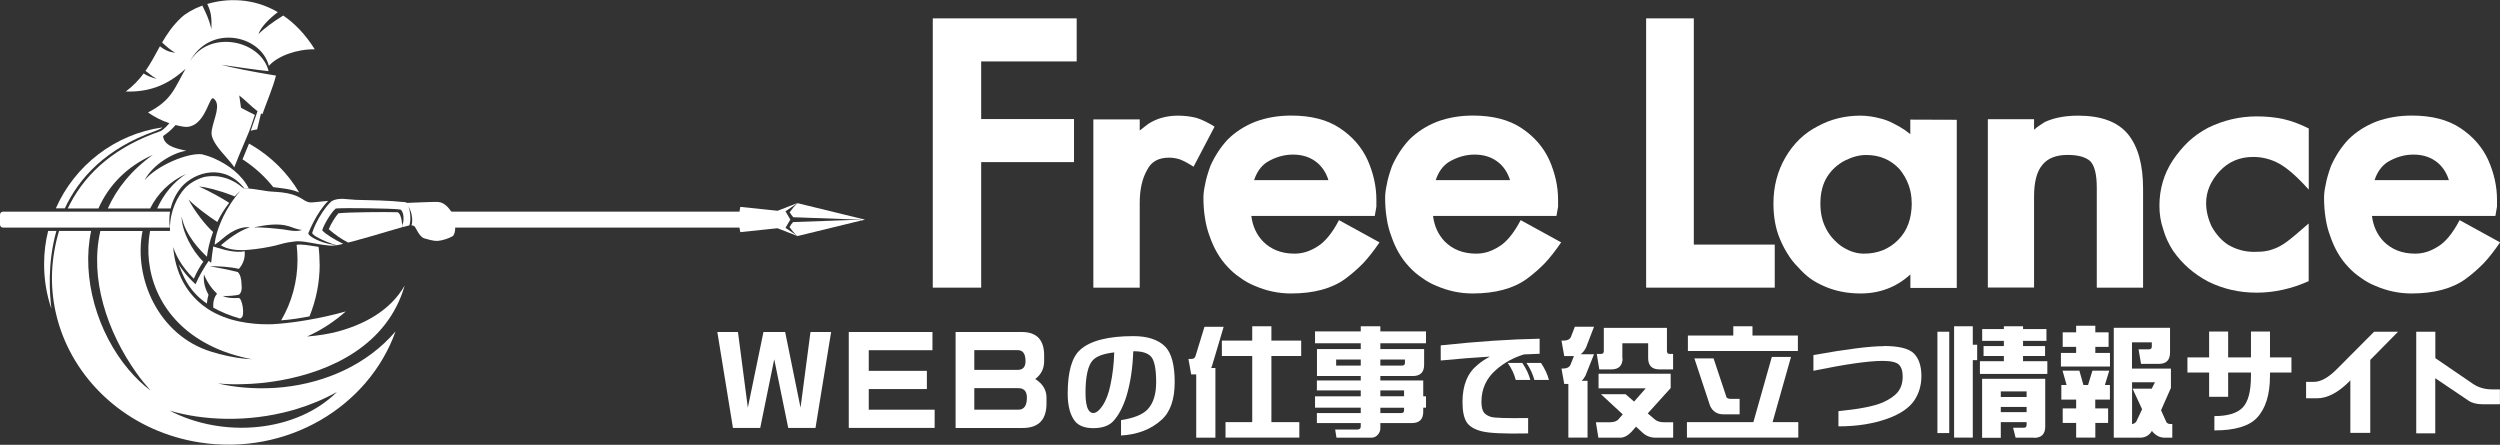 <?xml version="1.0" encoding="UTF-8"?> <svg xmlns="http://www.w3.org/2000/svg" id="_レイヤー_1" data-name="レイヤー 1" viewBox="0 0 308.89 54.96"><rect x="0" y="0" width="308.89" height="54.96" fill="#333333" stroke="none"/><defs><style> .cls-1 { fill: #fff; } </style></defs><g><path class="cls-1" d="M55.81,26.18c.29.75.67,2.15.24,2.85-.02.06-.04.1-.07.12-.42.27-1.31.57-1.85.61-.66.05-1.4-.25-1.71-.31-.31-.1-.55-.41-.75-.72-.16-.26-.29-.52-.39-.68-.09-.17-.33-.2-.44-.21.1-.26.14-.77.01-1.35-.07-.32-.2-.67-.39-.99.12.31.19.66.22,1,.06.59,0,1.13-.11,1.35-.24.06-.51.13-.81.21l-.07-.26c.11-.18.17-.46.17-.75,0-.11,0-.22-.01-.33-.02-.16-.05-.31-.1-.45-.06-.17-.15-.31-.27-.38-.89-.15-7.09-.23-7.98-.13-.01,0-.02.02-.04.03-.58.47-1.48,2.05-1.65,2.66.33.43,1.61,1.21,2.6,1.68-.29.07-.56.12-.81.17-.31-.08-.76-.23-1.22-.42-.92-.38-1.88-.89-1.8-1.14.11-.33.26-.69.42-1.04h0c.49-1.03,1.17-2.07,1.82-2.7.06-.06.12-.12.19-.17.92-.47,1.96-.17,2.94-.14,2.06.06,3.79.05,6.23.3.02.03.04.05.05.08h.01c.49-.01,3.27-.15,3.84-.12.83.03,1.36.74,1.72,1.25Z"></path><path class="cls-1" d="M49.69,27.79l.07.26s-.04.01-.06.02c-.54.15-1.17.33-1.83.53-1.33.39-2.82.84-4.12,1.18-.25.07-.49.13-.73.19-.88-.45-1.62-.97-2.4-1.65.25-.64.78-1.49,1.19-1.97.02,0,.04,0,.06,0,1.12-.14,5.87-.17,7.11-.13.05,0,.09,0,.13,0,.32.1.48.72.54,1.18,0,0,0,0,0,0,0,.02,0,.03,0,.04.02.15.03.27.03.35Z"></path><g><path class="cls-1" d="M96.06,26.05l2.46-.96s-.06.05-.1.08h0s-1.37.94-1.37.94l.6,1.02-.6,1.02,1.37.93h0s.07.06.1.08l-2.46-.96-4.59.48c-.23-.95-.2-2.17,0-3.12l4.59.48Z"></path><path class="cls-1" d="M98.53,25.1l8.35,2.04-.52.13-.02-.13-8.33-.3c-.17-.19-.31-.4-.44-.62.19-.27.61-.79.87-1.03h0s.07-.06.1-.08Z"></path><path class="cls-1" d="M106.35,27.26l-7.83,1.91s-.06-.05-.1-.08h0c-.26-.24-.68-.76-.87-1.03.13-.23.27-.44.44-.62l8.33-.3.02.13Z"></path></g><rect class="cls-1" x="54.11" y="26.15" width="40.81" height="1.97"></rect><g><path class="cls-1" d="M39.5,32.65c0,2.28-.45,4.45-1.26,6.44-1.04.2-2.37.42-3.5.49,1.29-2.2,2.02-4.76,2.02-7.49,0-.63-.04-1.24-.11-1.84.62-.11,1.39.06,2.71.25h0c.09.7.13,1.42.13,2.15Z"></path><path class="cls-1" d="M38.9,6.09c-2.22-.03-4.6.82-5.68,2.05-.98-3.84-7.34-5.21-9.8-.47.06-.09.11-.18.17-.28,2.33-3.52,7.93-2.53,9.37.74.01.03.03.06.04.09.08.18.14.37.18.57-1.69-.17-3.91-.52-5.87-.79,1.53.4,3.86.85,5.95,1.2.29.05.57.09.84.14-.39,1.53-1.11,3.16-1.68,4.78-.07-.04-.11-.07-.17-.11l-.48,1.98s-.59.09-.79.17c.02-.07.07-.21.14-.41.01-.03.02-.06.03-.09.18-.52.46-1.31.67-1.92-.88-.68-1.23-1.12-2.26-1.95.05.32.18,1.22.22,1.53.77.41,1.48.76,1.71.87,0,0-.22.67-.48,1.42h0s-.02.06-.03.09c-.06.17-.13.35-.19.52h0c-.17.41-.35.82-.52,1.24-.26.6-.52,1.22-.78,1.85-.18.44-.37.9-.54,1.36-.53-.8-1.47-1.69-2.12-2.6-.29-.41-.53-.82-.64-1.23-.07-.24-.06-.54,0-.86.23-1.32,1.18-3.09.2-3.8-.49-.47-.91,2.9-2.87,3.43-.24.07-.51.09-.8.05-.15-.02-.31-.05-.46-.08-.19-.04-.38-.08-.57-.13-.04.05-.09.1-.14.16-.39.44-.87.85-1.4,1.2.02.2.07.37.15.52.39.74,1.46,1.03,2.73,1.3-1.52.19-4.1,1.61-5.17,3.65,1.5-1.82,5.3-3.42,7.09-3.22h0c.49.13.98.28,1.44.48,1.87.82,3.49,2.06,4.36,3.76-.12-.01-.45-.03-.56-.03-2.48-3.12-6.04-2.04-7.7-.24-.73.85-1.18,1.78-1.4,2.73h-1.67c.8-1.77,2.02-3.26,3.58-4.27-2.06.93-3.53,2.44-4.45,4.27h-5.23c1.09-2.44,2.89-4.71,5.57-6.63-3.32,1.49-5.5,3.85-6.73,6.63h-3.79c.1-.21.2-.42.31-.62,2.15-4.07,5.81-7.09,11.14-8.93.23-.11.45-.29.67-.51.14-.14.29-.3.44-.47-1.05-.36-1.96-.85-2.64-1.34,2.91-1.48,3.24-2.93,4.64-5.39-2.42,2.22-4.76,2.88-7.39,2.81.94-.71,1.64-1.46,2.21-2.23.4.27.96.5,1.62.66-.71-.38-.99-.72-1.39-.98.69-.99,1.21-2.02,1.78-3.04.57.44.99.67,1.89.81-.61-.39-.95-.66-1.62-1.28.61-1.05,1.32-2.1,2.38-3.09.57-.53,1.48-1.06,2.59-1.47.49,1.02.75,1.48,1.13,2.9.03-1.51-.04-2.08-.52-3.1,2.43-.72,5.67-.78,8.72,1.01-1,.75-2.11,1.83-2.4,2.73.64-.67,1.83-1.55,3.07-2.31,1.39.95,2.72,2.3,3.9,4.18Z"></path><path class="cls-1" d="M36.98,23.79c-.06-.03-.12-.06-.19-.08-.96-.38-1.96-.44-3.03-.59-.08-.11-.17-.21-.26-.32,0,0,0,0-.01-.01-1-1.2-2.19-2.24-3.52-3.1,0-.02.02-.04.02-.06.26-.63.52-1.26.78-1.89.08.05.16.09.24.14,2.47,1.44,4.53,3.48,5.96,5.91Z"></path><path class="cls-1" d="M35.12,28.36c.2.02,1.57.36,2.18.04-.55-.02-1.06-.28-1.59-.44-1.4-.43-2.9-.15-4.34.13,1.28,0,2.49.12,3.75.27ZM41.08,41.13c3.96-.94,7.21-2.84,8.92-5.85-2.13,7.4-9.13,10.6-15.31,11.71-.31.06-.62.11-.93.15-.96.15-1.9.24-2.78.29-.04,0-.09,0-.13,0-1.49.09-2.83.05-3.92-.05,1.04.24,2.11.41,3.2.5.28.03.57.05.85.06,1.36.07,2.73.04,4.1-.11,5.19-.57,10.29-2.79,13.79-6.88-3.35,9.38-13.48,15.37-24.17,13.72-8.29-1.28-14.71-6.82-17.18-13.85-1.07-3.05-1.4-6.39-.81-9.78.15-.87.34-1.71.59-2.51h3.96c-1.24,5.79.78,12.6,4.65,17.16.82.97,1.72,1.83,2.69,2.57-.62-.7-1.21-1.43-1.75-2.19-3.64-5.13-5.79-11.64-4.45-17.53h5.21c-1.15,5.79,1.96,12.92,8.51,14.92,1.29.39,2.69.73,4.23.87.25.02.51.04.77.06-.22-.04-.44-.09-.66-.14-1.98-.44-3.69-1.09-5.15-1.91-5.79-3.23-7.66-8.97-6.77-13.81h2.46c0-.09,0-.18,0-.27h0s0-.09,0-.14c.02-2.09.93-3.85,1.84-4.86.55-.57,1.32-1.08,2.38-1.39.23-.05.48-.08.74-.1.09,0,.18-.01.27-.01h0c.07,0,.15,0,.22,0,.29,0,.6.04.91.11.24.05.5.12.75.21.07.03.15.05.22.09.39.16.8.38,1.2.67.18.13.36.27.54.42.04,0,.07,0,.11,0,1.65.08,2.47.38,3.62.43.34.02.68.04,1.02.08.84.1,1.66.3,2.38.73.32.19.62.42.98.49.2.04.41.02.62,0,.58-.06,1.17-.11,1.75-.17-.71.71-1.32,1.67-1.78,2.54-.28.54-.51,1.04-.66,1.43-.17.23.95.97,2.41,1.32.35.08.72.15,1.09.17-.21.04-.39.06-.56.08-.15,0-.29-.02-.43-.03h0c-1.58-.14-2.75-.52-3.8-.52h0c-.13,0-.25,0-.37.02-.52.05-1.21.17-1.72.32-.44.13-.92.25-1.4.34-1.18.24-2.41.38-3.3.42-.92,0-1.97-.1-2.74-.61.78-.66,2.27-1.83,3.59-2.21-.84-.1-1.67.22-2.39.66-.72.44-1.26,1.03-1.96,1.5,0-.86.6-3.01,1.98-5.1.16-.24.32-.48.5-.71.07-.09.14-.18.21-.28.03-.04.07-.09.1-.13.12-.15.25-.3.38-.45-.14.12-.27.25-.4.38-.04.04-.08.08-.11.11-.07.07-.13.13-.19.2h0c-.07-.03-.13-.05-.2-.08-1.82-.71-3.25-1.04-4.22-1.16,1.53.72,2.77,1.41,3.74,2.03-.6.77-1.09,1.57-1.47,2.37-1.14-.76-2.56-1.79-3.56-2.78.71,1.39,2.17,3.26,3.04,4.01-.43,1.15-.66,2.23-.76,3.06-.72-.67-2.69-2.62-3.13-4.98,0,1.79,1.28,4.23,2.69,5.6-.12.15-.25.34-.37.54-.35.57-.68,1.23-.81,1.56-.77-.76-1.37-1.53-1.81-2.29-.32-.54-.56-1.09-.74-1.62.03.39.08.78.15,1.17.12.7.32,1.4.58,2.08.65,1.66,1.76,3.18,3.44,4.32.28.19.58.37.89.53.07.04.15.08.22.11.26.12.57.27.93.41.24.09.48.18.74.26.08.03.16.05.24.07.33.09.67.18,1.02.25.58.12,1.19.21,1.84.27.24.02.48.04.73.05.31.01.63.02.95.02.36,0,.83-.02,1.37-.07.97-.08,2.21-.23,3.57-.47,1.46-.25,3.07-.6,4.66-1.05-1.27,1.11-2.81,2.22-4.79,3.1,1.47-.12,2.6-.33,3.15-.46ZM20.91,50.71c6.71,3.52,15.77,2.66,20.72-2.28-1.63.91-3.33,1.61-5.06,2.13-.19.06-.37.11-.56.16-5.4,1.5-10.98,1.24-15.1,0Z"></path><path class="cls-1" d="M30.23,31.05c.07.87-.18,1.54-.71,2.17-1.17-.27-2.52-.33-3.63-.33.86.14,2.66.5,3.5.73.29.3.44.77.47,1.75,0,0,0,0,0,.01.04.42-.08.85-.34,1.03-.41.11-1.46.2-2.01.15.66.3,1.39.29,1.97.25.46.02.79,2.17.36,2.43-.04.03-.1.08-.17.12-1.34-.38-2.43-.85-3.32-1.35-.04-.63.09-1.31.47-1.71-.62-.61-1.15-1.28-1.63-2.41-.02.65-.06,1.37.57,2.53-.1.33-.17.7-.2,1.09-1.98-1.37-2.74-2.96-3.21-4.14-.1-.26-.19-.51-.28-.72.12.19.25.38.38.56.6.84,1.27,1.52,1.71,1.91.34-.85,1.13-2.2,1.62-2.88h0c.13.1.31.23.31.23.05-.5.17-1.52.26-2.02.17.06.35.12.57.18.88.27,2.27.64,3.32.41Z"></path><path class="cls-1" d="M19.24,26.15h1.77c-.11.67-.11,1.33-.03,1.97H.37c-.21,0-.37-.17-.37-.37v-1.23c0-.21.17-.37.37-.37h18.87Z"></path><path class="cls-1" d="M20.07,15.74c-.17.17-.48.29-.92.46-6.09,2.16-9.39,5.79-11.14,9.54h-1.11c2.33-5.29,7.27-9.16,13.17-10Z"></path><path class="cls-1" d="M5.94,28.53h1.03c-1.14,4.01-.83,7.78-.62,9.61-.59-1.72-.9-3.57-.9-5.5,0-1.42.17-2.8.5-4.11Z"></path></g></g><g><path class="cls-1" d="M133.03,7.59h-11.8v7.12h11.47v5.32h-11.47v15.51h-5.98V2.27h17.78v5.32Z"></path><path class="cls-1" d="M150.06,15.66l-2.59,4.94c-.66-.42-1.22-.73-1.67-.9-.45-.15-.91-.22-1.36-.22-1.29,0-2.18.49-2.68,1.47-.63,1.08-.94,2.45-.94,4.11v10.48h-5.73V14.75h5.73v1.38l1.03-.81c1.07-.69,2.3-1.03,3.69-1.03.78,0,1.52.09,2.24.26.72.22,1.48.59,2.29,1.1Z"></path><path class="cls-1" d="M170.44,29.96c-.69,1.01-1.36,1.87-2.02,2.57-.67.69-1.41,1.33-2.22,1.93-1.65,1.2-3.89,1.8-6.7,1.8-1.52,0-3.01-.31-4.46-.94-.69-.28-1.29-.62-1.8-1.01-.54-.35-1.08-.81-1.6-1.38-.94-1-1.66-2.24-2.18-3.74-.26-.69-.45-1.42-.57-2.2-.13-.79-.2-1.63-.2-2.53,0-.51.07-1.05.2-1.63.09-.57.31-1.35.66-2.33.57-1.26,1.28-2.34,2.13-3.25.95-.95,2.1-1.69,3.45-2.22,1.35-.5,2.82-.75,4.42-.75,2.43,0,4.42.51,5.98,1.54,1.57,1.04,2.72,2.36,3.45,3.96.72,1.63,1.08,3.26,1.08,4.9v.86c-.07.42-.14.81-.2,1.14h-15.25c.15,1.23.62,2.28,1.43,3.14,1,1.01,2.3,1.52,3.91,1.52.48,0,.95-.07,1.41-.21.46-.14.92-.36,1.38-.65.45-.26.91-.67,1.36-1.21.46-.54.9-1.23,1.34-2.07l5.01,2.75ZM164.14,22.27c-.26-.85-.7-1.55-1.3-2.09-.82-.72-1.85-1.08-3.08-1.08-1.11,0-2.19.31-3.23.94-.72.48-1.25,1.22-1.58,2.22h9.18Z"></path><path class="cls-1" d="M192.88,29.96c-.69,1.01-1.36,1.87-2.02,2.57-.67.69-1.41,1.33-2.22,1.93-1.66,1.2-3.89,1.8-6.7,1.8-1.52,0-3.01-.31-4.46-.94-.69-.28-1.29-.62-1.8-1.01-.54-.35-1.08-.81-1.6-1.38-.94-1-1.66-2.24-2.17-3.74-.26-.69-.46-1.42-.57-2.2-.13-.79-.2-1.63-.2-2.53,0-.51.07-1.05.2-1.63.09-.57.31-1.35.66-2.33.57-1.26,1.28-2.34,2.13-3.25.95-.95,2.1-1.69,3.45-2.22,1.35-.5,2.82-.75,4.42-.75,2.43,0,4.42.51,5.98,1.54,1.57,1.04,2.72,2.36,3.45,3.96.72,1.63,1.08,3.26,1.08,4.9v.86c-.07.42-.14.81-.2,1.14h-15.25c.15,1.23.62,2.28,1.43,3.14,1,1.01,2.3,1.52,3.91,1.52.48,0,.95-.07,1.41-.21.45-.14.92-.36,1.38-.65.45-.26.91-.67,1.36-1.21.45-.54.9-1.23,1.34-2.07l5.01,2.75ZM186.58,22.27c-.26-.85-.7-1.55-1.3-2.09-.82-.72-1.85-1.08-3.08-1.08-1.11,0-2.19.31-3.23.94-.72.48-1.25,1.22-1.58,2.22h9.19Z"></path><path class="cls-1" d="M219.28,35.54h-15.89V2.27h5.89v27.95h10v5.32Z"></path><path class="cls-1" d="M241.78,35.58h-5.74v-1.67c-1.73,1.57-3.78,2.35-6.15,2.35-1.63,0-3.1-.29-4.42-.86-.72-.31-1.32-.64-1.8-.99-.47-.34-.96-.79-1.47-1.36-.54-.54-.98-1.1-1.32-1.67-.35-.54-.68-1.19-.99-1.93-.51-1.23-.77-2.67-.77-4.31,0-2.11.5-4.01,1.49-5.71,1-1.71,2.33-3,4-3.84,1.57-.86,3.33-1.3,5.27-1.3.81,0,1.69.13,2.66.4.44.12.9.3,1.38.55.48.23.98.52,1.49.86l.62.48v-1.8l5.74.02v20.79ZM236.2,25.06c0-1.54-.5-2.92-1.49-4.15-1.08-1.17-2.46-1.76-4.13-1.76-.82,0-1.68.22-2.57.66-.94.47-1.69,1.15-2.26,2.04-.56.91-.83,2.01-.83,3.3s.26,2.32.79,3.27c.25.45.55.86.9,1.21.37.39.75.71,1.14.94.83.51,1.68.77,2.55.77,1.71,0,3.13-.57,4.24-1.71,1.11-1.1,1.67-2.62,1.67-4.57Z"></path><path class="cls-1" d="M264.78,35.54h-5.71v-12.33c0-1.66-.27-2.75-.81-3.3-.57-.51-1.5-.77-2.79-.77-1.42,0-2.46.41-3.12,1.23-.69.81-1.03,2.11-1.03,3.91v11.25h-5.71V14.73h5.71v1.3c.19-.18.42-.35.68-.53.23-.15.45-.29.64-.42,1.14-.53,2.52-.79,4.13-.79,2.86,0,4.91.77,6.17,2.31,1.23,1.52,1.85,3.76,1.85,6.7v12.24Z"></path><path class="cls-1" d="M285.27,34.73c-2.12.95-4.27,1.43-6.44,1.43s-4.12-.45-5.98-1.36c-1.8-.95-3.26-2.23-4.37-3.84-.54-.84-.95-1.72-1.21-2.66-.31-.89-.46-1.85-.46-2.88,0-2.04.54-3.9,1.63-5.58.6-.89,1.25-1.67,1.93-2.32.69-.65,1.5-1.23,2.44-1.73,1.92-.94,3.93-1.41,6.02-1.41,1.2,0,2.3.11,3.29.33.95.21,2,.59,3.14,1.16v7.56c-1.41-1.57-2.62-2.64-3.65-3.21-1.01-.56-2.09-.83-3.23-.83-1.66,0-3.04.59-4.15,1.78-1.1,1.2-1.65,2.51-1.65,3.93,0,.95.23,1.91.68,2.88.53.95,1.19,1.7,2,2.24,1,.6,2.08.9,3.25.9.69,0,1.19-.04,1.49-.11.26-.03.62-.13,1.08-.31.41-.15.9-.42,1.47-.83.54-.4,1.44-1.15,2.7-2.26v7.12Z"></path><path class="cls-1" d="M308.89,29.96c-.69,1.01-1.36,1.87-2.02,2.57-.67.69-1.41,1.33-2.22,1.93-1.66,1.2-3.89,1.8-6.7,1.8-1.52,0-3.01-.31-4.46-.94-.69-.28-1.29-.62-1.8-1.01-.54-.35-1.08-.81-1.6-1.38-.94-1-1.66-2.24-2.17-3.74-.26-.69-.46-1.42-.57-2.2-.13-.79-.2-1.63-.2-2.53,0-.51.07-1.05.2-1.63.09-.57.31-1.35.66-2.33.57-1.26,1.28-2.34,2.13-3.25.95-.95,2.1-1.69,3.45-2.22,1.35-.5,2.82-.75,4.42-.75,2.43,0,4.42.51,5.98,1.54,1.57,1.04,2.72,2.36,3.45,3.96.72,1.63,1.08,3.26,1.08,4.9v.86c-.07.42-.14.81-.2,1.14h-15.25c.15,1.23.62,2.28,1.43,3.14,1,1.01,2.3,1.52,3.91,1.52.48,0,.95-.07,1.41-.21.45-.14.92-.36,1.38-.65.45-.26.91-.67,1.36-1.21.45-.54.9-1.23,1.34-2.07l5.01,2.75ZM302.58,22.27c-.26-.85-.7-1.55-1.3-2.09-.82-.72-1.85-1.08-3.08-1.08-1.11,0-2.19.31-3.23.94-.72.48-1.25,1.22-1.58,2.22h9.19Z"></path></g><g><path class="cls-1" d="M91.18,41.02l1.22,9.35,1.93-9.35h2.68l1.9,9.35,1.23-9.35h2.55l-1.93,11.85h-3.37l-1.73-8.48-1.73,8.48h-3.37l-1.93-11.85h2.55Z"></path><path class="cls-1" d="M104.87,52.87v-11.85h10.34v2.25h-7.87v2.55h7.18v2.25h-7.18v2.55h8.14v2.25h-10.61Z"></path><path class="cls-1" d="M118.07,52.87v-11.85h8.18c1.84,0,2.76.97,2.76,2.88v.74c0,.9-.37,1.63-1.1,2.19.93.58,1.39,1.35,1.39,2.29v.74c0,2.01-.98,3.02-2.95,3.02h-8.28ZM120.38,43.27v2.43h5.37c.64,0,.96-.36.96-1.08,0-.91-.33-1.36-.96-1.36h-5.37ZM120.38,47.96v2.66h5.45c.7,0,1.05-.5,1.05-1.5,0-.77-.36-1.16-1.05-1.16h-5.45Z"></path><path class="cls-1" d="M143.96,42.82c.78.79,1.18,2.26,1.18,4.39s-.54,3.7-1.63,4.67c-1.29,1.17-2.96,1.81-5,1.93v-1.9c1.6-.25,2.71-.7,3.31-1.36.69-.75,1.03-1.86,1.03-3.34,0-1.69-.23-2.75-.67-3.19-.42-.42-1.11-.62-2.05-.62-.05,0-.09,0-.11.01-.07,2.06-.35,3.93-.86,5.61-.44,1.36-1,2.38-1.66,3.07-.54.54-1.34.81-2.42.81-1.04,0-1.78-.29-2.24-.83-.61-.75-.92-1.9-.92-3.43,0-2.69.51-4.49,1.53-5.41,1.25-1.13,3.45-1.7,6.57-1.7,1.76,0,3.08.43,3.94,1.29ZM137.67,43.54c-1.3.15-2.18.47-2.63.95-.61.63-.92,2-.92,4.09,0,.99.13,1.69.37,2.08.16.25.36.37.59.37.36,0,.74-.3,1.13-.88.45-.67.78-1.53.99-2.59.27-1.24.43-2.58.47-4.02Z"></path><path class="cls-1" d="M149.65,45.47h.52v8.61h-2.37v-7.82h-.62l-.34-1.91h.37c.28,0,.46-.14.52-.42l1.09-3.55h2.37l-1.44,4.84c-.03.08-.06.17-.1.25ZM160.54,52.16v1.91h-9.12v-1.91h3.3v-8.17h-3.75v-1.91h3.75v-1.77h2.37v1.77h3.68v1.91h-3.68v8.17h3.46Z"></path><path class="cls-1" d="M168.13,48.24h-5.42v-1.23h5.42v-.55h-5.41v-3.33h5.41v-.72h-5.65v-1.46h5.65v-.64h2.42v.64h5.64v1.46h-5.64v.72h5.41v1.94c0,.92-.47,1.39-1.39,1.39h-4.02v.55h5.3v1.96h.34v1.4h-.34v.51c0,.92-.47,1.39-1.39,1.39h-3.91v.68c0,.26-.1.51-.3.75-.22.26-.5.38-.83.38h-4.29l-.16-1.01h2.76c.14,0,.25-.05.31-.11.06-.08.09-.17.09-.28v-.41h-5.42v-1.23h5.42v-.67h-5.65v-1.4h5.65v-.72ZM168.13,44.42h-3.04v.75h3.04v-.75ZM170.55,45.17h2.69c.24,0,.35-.12.35-.35v-.4h-3.04v.75ZM170.55,48.24v.72h2.93v-.72h-2.93ZM170.55,50.37v.67h2.58c.24,0,.35-.12.35-.35v-.31h-2.93Z"></path><path class="cls-1" d="M190.23,43.71c-.64.02-1.29.05-1.94.08-1.32.41-2.47,1.04-3.44,1.9-1.21,1.05-1.81,2.37-1.81,3.96,0,.63.12,1.08.33,1.35.19.22.47.39.85.51.4.13,1.93.18,4.59.14v1.9c-2.94.06-4.86-.03-5.76-.27-.85-.22-1.45-.57-1.8-1.06-.37-.54-.55-1.39-.55-2.56,0-2.06.63-3.58,1.85-4.57.46-.4.98-.74,1.54-1.03-1.9.11-3.92.27-6.08.48v-1.87c4.61-.49,8.68-.76,12.22-.82v1.87ZM188.09,44.84c.48.71.81,1.41.99,2.1h-1.8c-.18-.71-.51-1.41-.99-2.1h1.8ZM190.4,44.84c.47.71.8,1.41.98,2.1h-1.8c-.19-.71-.51-1.41-.98-2.1h1.8Z"></path><path class="cls-1" d="M195.43,47.05h.72v7.02h-2.37v-6.63h-.51l-.34-1.91h.24c.42,0,.71-.15.85-.41l.45-1.13h-1.2l-.34-1.91h.3c.42,0,.71-.15.85-.41l.5-1.3h2.37l-.99,2.58c-.19.37-.41.64-.67.82h1.66l-1.05,2.63c-.13.26-.29.48-.47.65ZM206.41,47.96l-2.82,3.12.83.71c.28.25.66.38,1.12.38h1.19v1.91h-2.15c-.66,0-1.2-.22-1.63-.62l-.81-.74-.31.35c-.55.67-1.09,1.01-1.64,1.01h-2.7l-.31-1.91h1.76c.51,0,.87-.14,1.08-.42l.48-.55-2.69-2.49h3.04l1.05.91,1.44-1.64h-5.83v-1.8h8.91v1.8ZM200.48,44.25c0,.93-.47,1.39-1.39,1.39h-1.49l-.31-1.91h.52c.24,0,.35-.12.35-.35v-2.87h7.8v2.87c0,.24.12.35.35.35h.41v1.91h-1.69c-.92,0-1.39-.47-1.39-1.39v-1.84h-3.19v1.84Z"></path><path class="cls-1" d="M222.19,52.16v1.91h-13.76v-1.91h8.21l2.28-8.06h2.37l-2.28,8.06h3.19ZM208.54,41.46h5.62v-1.15h2.37v1.15h5.61v1.91h-13.59v-1.91ZM213.31,49.08c.09.13.26.2.51.2h1.12v1.91h-2.04c-.75,0-1.29-.36-1.61-1.05l-1.94-5.86h2.37l1.6,4.8Z"></path><path class="cls-1" d="M232.76,42.75c1.86,0,3.1.31,3.72.93.61.62.92,1.55.92,2.78,0,1.13-.29,2.13-.86,2.99-.63.95-1.75,1.71-3.34,2.28-1.76.63-3.77.95-6.05.95v-1.88c2.55-.25,4.36-.6,5.44-1.06.88-.39,1.52-.83,1.91-1.32.4-.5.59-1.14.59-1.91,0-.67-.16-1.16-.48-1.47-.33-.3-1-.45-2-.45-1.78,0-4.63.42-8.55,1.22v-1.94c4.12-.74,7.01-1.1,8.69-1.1Z"></path><path class="cls-1" d="M240.84,40.99v12.52h-1.46v-12.52h1.46ZM243.75,40.31v2.28h.54v1.91h-.54v9.57h-2.31v-13.76h2.31ZM249.96,42.76h2.72v1.23h-2.72v.64h3v1.57h-8.33v-1.57h2.96v-.64h-2.51v-1.23h2.51v-.64h-2.68v-1.46h2.68v-.35h2.37v.35h2.89v1.46h-2.89v.64ZM251.32,54.08h-2.28l-.31-1.23h1.32c.24,0,.35-.12.35-.35v-.34h-3.19v1.93h-2.31v-7.29h7.8v5.91c0,.92-.47,1.39-1.39,1.39ZM247.21,48.36v.69h3.19v-.69h-3.19ZM247.21,50.28v.64h3.19v-.64h-3.19Z"></path><path class="cls-1" d="M258.89,41.06h1.64v1.8h-1.64v.75h1.81v1.68h-6.06v-1.68h1.88v-.75h-1.66v-1.8h1.66v-.81h2.37v.81ZM258.89,52.26v1.81h-2.37v-1.81h-1.66v-1.8h1.66v-1.09h-1.83v-1.8h.65l-.5-1.77h2.08l.5,1.77h.57l.54-1.77h2.08l-.54,1.77h.62v1.8h-1.81v1.09h1.59v1.8h-1.59ZM261.17,40.5h6.95v3.07c0,.93-.47,1.39-1.39,1.39h-2.19l-.31-1.8h1.29c.24,0,.35-.12.35-.35v-.51h-2.45v3.24h4.81v2.39l-1.22,2.76.67,1.49c.12.14.28.21.48.21h.24v1.69h-.92c-.64,0-1.18-.29-1.6-.84h0c-.32.55-.82.84-1.5.84h-3.21v-13.58ZM263.49,48.02h2.37s.4-.79.4-.79h-2.83v5.17c.25-.04.44-.16.55-.37l.69-1.47-1.18-2.54Z"></path><path class="cls-1" d="M278.12,44.16v-3.2h2.35v3.2h2.65v1.87h-2.65v.41c0,2.31-.54,4.04-1.6,5.17-.98,1.05-2.74,1.57-5.27,1.57v-1.77c1.62,0,2.77-.34,3.46-1.02.71-.7,1.06-2.02,1.06-3.95v-.41h-2.82v3h-2.35v-3h-2.68v-1.87h2.68v-3.2h2.35v3.2h2.82Z"></path><path class="cls-1" d="M290.4,53.48v-6.5l-.14.16c-1.38,1.38-2.71,2.07-3.98,2.07h-1.35v-2.03h.98c.85,0,1.8-.54,2.85-1.6l4.57-4.59h2.96l-3.43,3.48v9.01h-2.46Z"></path><path class="cls-1" d="M300.9,40.99v3.26l4.67,3.19c.66.44,1.44.67,2.35.67h.96v1.84h-2.1c-.75,0-1.34-.15-1.77-.44l-4.12-2.78v6.81h-2.35v-12.55h2.35Z"></path></g></svg> 